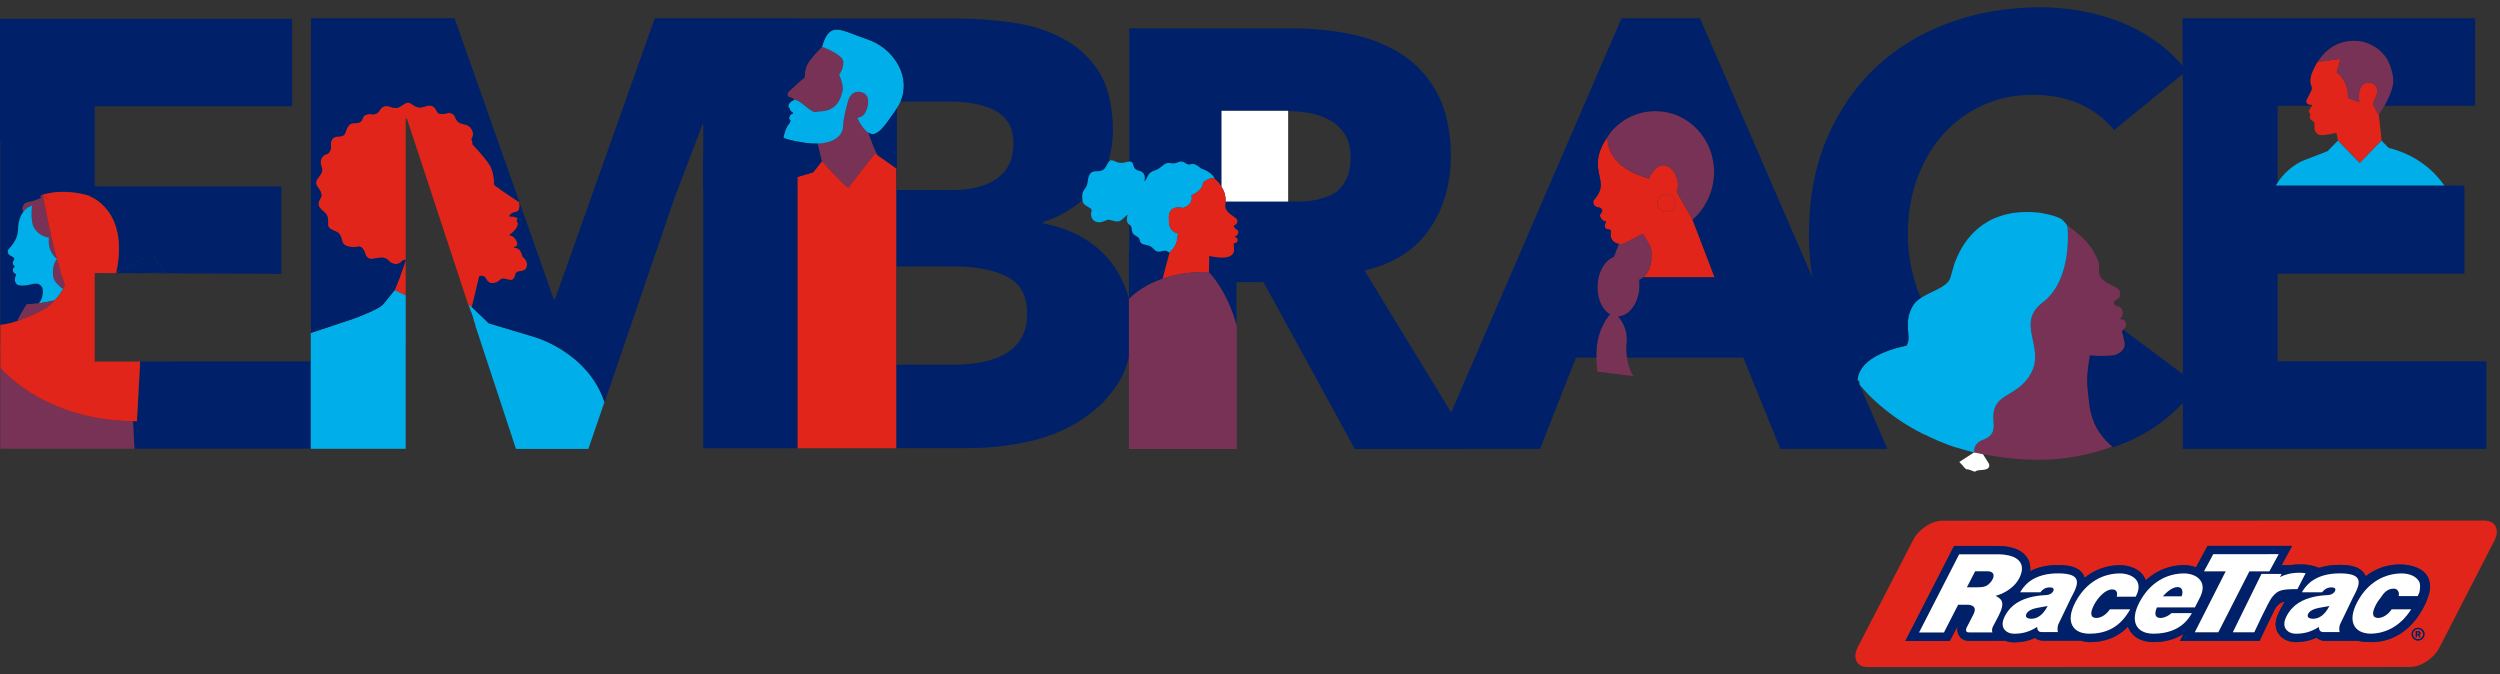 <svg width="241" height="65" viewBox="0 0 241 65" fill="none" xmlns="http://www.w3.org/2000/svg">
<rect x="0" y="0" width="241" height="65" fill="#333333" stroke="none"/>
<g clip-path="url(#clip0_543_2916)">
<path d="M233.101 60.639C232.83 60.639 232.605 60.867 232.605 61.132C232.605 61.407 232.833 61.624 233.105 61.624C233.37 61.624 233.594 61.404 233.59 61.128C233.59 60.86 233.366 60.639 233.101 60.639ZM233.337 61.422H233.215L233.112 61.19H233.002V61.422H232.969H232.881V60.845H233.046C233.134 60.845 233.197 60.852 233.234 60.864C233.267 60.874 233.296 60.897 233.314 60.926C233.333 60.955 233.344 60.988 233.344 61.025C233.344 61.058 233.337 61.088 233.318 61.11C233.3 61.132 233.27 61.15 233.23 61.168L233.34 61.422H233.337Z" fill="#E1251B"/>
<path d="M233.098 60.948H233.002V61.102H233.098C233.135 61.102 233.164 61.091 233.19 61.073C233.204 61.062 233.215 61.044 233.215 61.021C233.215 60.999 233.204 60.981 233.186 60.97C233.168 60.959 233.138 60.948 233.098 60.948Z" fill="#E1251B"/>
<path d="M239.501 50.184L187.233 50.196C186.194 50.196 184.923 51.044 184.412 52.08L179.071 62.421C178.56 63.457 178.994 64.306 180.033 64.306L232.348 64.295C233.388 64.295 234.659 63.446 235.17 62.41L240.485 52.069C240.996 51.033 240.54 50.184 239.497 50.184H239.501ZM233.105 61.749C232.756 61.749 232.477 61.477 232.473 61.135C232.473 60.805 232.749 60.529 233.098 60.526C233.436 60.526 233.719 60.797 233.722 61.128C233.722 61.47 233.443 61.745 233.105 61.749ZM234.049 57.579C233.766 58.428 233.285 59.137 233.285 59.137C232.194 60.893 230.508 61.899 228.656 61.903H228.634C228.616 61.903 228.594 61.903 228.572 61.903C228.197 61.896 227.639 61.885 227.349 61.789H224.175C223.73 61.789 223.532 61.646 223.304 61.481C222.676 61.771 222.037 61.907 221.306 61.907C220.905 61.907 220.553 61.819 220.251 61.646C220.17 61.598 220.093 61.547 220.02 61.495C219.634 61.198 219.41 60.786 219.373 60.309C219.326 59.692 219.627 59.118 219.873 58.656L220.229 58.024C219.627 58.05 219.293 58.736 219.293 58.736V58.725C218.958 59.376 217.816 61.793 217.816 61.793H210.142L210.483 61.121C209.682 61.635 208.716 61.903 207.603 61.903C207.589 61.903 207.574 61.903 207.559 61.903C206.527 61.896 205.722 61.499 205.296 60.779C205.234 60.676 205.179 60.559 205.127 60.426C204.172 61.418 202.953 61.903 201.428 61.907C201.413 61.907 201.399 61.907 201.38 61.907C201.112 61.907 200.844 61.826 200.609 61.775H196.998C196.667 61.775 196.384 61.668 196.156 61.503C195.528 61.793 194.889 61.929 194.158 61.929C193.857 61.929 193.578 61.877 193.332 61.778L189.798 61.785C189.397 61.785 189.056 61.613 188.864 61.308C188.692 61.032 188.618 60.687 188.721 60.338L187.953 61.793H183.67L188.365 52.642H192.56C192.806 52.642 193.049 52.653 193.273 52.675C194.228 52.782 194.918 53.112 195.334 53.66C195.635 54.056 195.76 54.541 195.701 55.07C196.392 54.703 197.299 54.461 198.486 54.479C199.33 54.49 200.359 54.604 200.818 55.39C200.877 55.493 200.921 55.596 200.954 55.702C201.917 54.92 203.088 54.49 204.36 54.49C205.164 54.49 206.2 54.784 206.696 55.618C206.751 55.713 206.806 55.82 206.85 55.941C207.864 55.001 209.139 54.486 210.535 54.483C210.891 54.483 211.299 54.545 211.688 54.696L212.805 52.627H220.953L219.946 54.483H220.777C221.059 54.438 221.324 54.42 221.559 54.416C222.099 54.387 222.76 54.442 223.444 54.71L223.576 54.74C224.145 54.556 224.821 54.446 225.626 54.457C226.471 54.468 227.499 54.582 227.958 55.368C227.995 55.43 228.025 55.489 228.05 55.551C228.987 54.817 230.115 54.42 231.334 54.416C231.342 54.416 231.349 54.416 231.356 54.416C232.767 54.427 233.674 54.967 233.976 55.526V55.537C234.181 55.882 234.424 56.569 234.042 57.583L234.049 57.579Z" fill="#E1251B"/>
<path d="M233.102 60.522C232.753 60.522 232.473 60.797 232.477 61.132C232.477 61.473 232.76 61.749 233.109 61.745C233.447 61.745 233.73 61.47 233.726 61.124C233.726 60.794 233.443 60.518 233.102 60.522ZM233.105 61.624C232.833 61.624 232.606 61.407 232.606 61.132C232.606 60.864 232.83 60.639 233.102 60.639C233.366 60.639 233.59 60.864 233.59 61.128C233.59 61.404 233.37 61.62 233.105 61.624Z" fill="#002169"/>
<path d="M233.34 61.025C233.34 60.988 233.329 60.955 233.311 60.926C233.293 60.897 233.263 60.878 233.23 60.864C233.197 60.852 233.135 60.845 233.043 60.845H232.877V61.422H232.966H232.999V61.19H233.109L233.212 61.422H233.333L233.223 61.168C233.267 61.154 233.296 61.132 233.311 61.11C233.329 61.087 233.337 61.058 233.337 61.025H233.34ZM233.19 61.073C233.164 61.091 233.135 61.102 233.098 61.102H233.002V60.948H233.098C233.138 60.948 233.168 60.955 233.186 60.97C233.204 60.985 233.215 61.003 233.215 61.021C233.215 61.044 233.208 61.062 233.19 61.073Z" fill="#002169"/>
<path d="M222.467 59.269C222.389 59.559 222.716 59.644 222.929 59.651C223.616 59.67 224.149 59.196 224.546 58.439C224.546 58.432 224.553 58.428 224.553 58.421L223.547 58.601C223.183 58.667 222.581 58.858 222.467 59.273V59.269Z" fill="#002169"/>
<path d="M210.344 56.841C210.289 56.665 210.109 56.584 209.877 56.591C209.444 56.606 208.937 56.988 208.489 57.487H210.311C210.436 57.157 210.395 56.969 210.344 56.837V56.841Z" fill="#002169"/>
<path d="M191.572 55.067H190.404L189.606 56.62H190.635C191.087 56.613 191.337 56.569 191.546 56.444C191.671 56.367 191.785 56.261 191.913 56.114C192.126 55.86 192.255 55.522 192.134 55.302C192.057 55.166 191.884 55.07 191.572 55.07V55.067Z" fill="#002169"/>
<path d="M195.308 59.269C195.231 59.559 195.558 59.644 195.771 59.651C196.458 59.67 196.99 59.196 197.387 58.439C197.387 58.432 197.395 58.428 197.395 58.421L196.388 58.601C196.024 58.667 195.422 58.858 195.308 59.273V59.269Z" fill="#002169"/>
<path d="M233.983 55.522C233.678 54.964 232.771 54.424 231.364 54.413C231.357 54.413 231.349 54.413 231.342 54.413C230.119 54.413 228.995 54.813 228.058 55.548C228.032 55.485 228.003 55.423 227.966 55.364C227.507 54.578 226.475 54.464 225.633 54.453C224.829 54.442 224.153 54.549 223.584 54.736L223.451 54.707C222.768 54.435 222.107 54.383 221.567 54.413C221.335 54.413 221.067 54.431 220.784 54.475H219.954L220.961 52.62H212.813L211.696 54.688C211.31 54.541 210.899 54.475 210.542 54.475C209.143 54.475 207.872 54.993 206.858 55.934C206.814 55.812 206.762 55.702 206.704 55.61C206.208 54.776 205.172 54.483 204.367 54.483C203.096 54.483 201.928 54.912 200.962 55.695C200.929 55.588 200.885 55.485 200.826 55.383C200.367 54.596 199.334 54.483 198.493 54.471C197.307 54.453 196.399 54.696 195.709 55.063C195.767 54.534 195.642 54.049 195.341 53.652C194.93 53.105 194.236 52.774 193.28 52.668C193.053 52.642 192.814 52.631 192.568 52.631H188.373L183.678 61.785H187.961L188.729 60.327C188.626 60.676 188.699 61.021 188.872 61.297C189.063 61.602 189.401 61.775 189.805 61.775L193.339 61.767C193.585 61.866 193.864 61.918 194.166 61.918C194.897 61.918 195.536 61.782 196.164 61.492C196.392 61.657 196.675 61.76 197.005 61.76H200.616C200.852 61.815 201.116 61.892 201.388 61.896C201.403 61.896 201.417 61.896 201.436 61.896C202.96 61.896 204.18 61.407 205.135 60.415C205.183 60.547 205.241 60.665 205.304 60.768C205.73 61.484 206.535 61.885 207.567 61.892C207.582 61.892 207.596 61.892 207.611 61.892C208.72 61.892 209.69 61.624 210.491 61.11L210.149 61.782H217.823C217.823 61.782 218.97 59.365 219.304 58.714V58.725C219.304 58.725 219.634 58.038 220.237 58.013L219.881 58.645C219.631 59.108 219.333 59.681 219.381 60.298C219.418 60.775 219.642 61.187 220.028 61.484C220.097 61.539 220.174 61.591 220.259 61.635C220.56 61.804 220.917 61.892 221.313 61.896C222.044 61.896 222.684 61.76 223.312 61.47C223.539 61.635 223.738 61.778 224.182 61.778H227.356C227.646 61.874 228.205 61.885 228.58 61.892C228.602 61.892 228.624 61.892 228.642 61.892H228.664C230.516 61.892 232.202 60.886 233.293 59.126C233.293 59.126 233.774 58.417 234.057 57.568C234.443 56.554 234.2 55.867 233.994 55.522V55.511L233.983 55.522ZM192.638 59.394L192.601 59.46L192.116 60.382C191.936 60.757 192.064 60.959 192.064 60.959H189.794C189.375 60.959 189.548 60.559 189.585 60.485C189.588 60.478 189.592 60.47 189.592 60.47L190.257 59.174C190.588 58.472 190.073 58.321 189.728 58.292H188.755L187.384 60.966H184.989L188.854 53.436H192.557C192.781 53.436 192.99 53.443 193.181 53.465C194.46 53.608 195.025 54.211 194.882 55.059C194.849 55.25 194.783 55.456 194.676 55.673C194.555 55.922 194.393 56.15 194.206 56.352C193.707 56.892 193.023 57.256 192.351 57.436C192.88 57.734 193.361 57.976 192.626 59.394H192.638ZM198.387 60.93H196.822C196.359 60.93 196.41 60.496 196.392 60.441C196.392 60.437 196.392 60.434 196.392 60.434C195.576 60.952 194.878 61.084 194.188 61.088C193.964 61.088 193.732 61.047 193.53 60.933C193.482 60.908 193.438 60.878 193.398 60.845C192.63 60.25 193.35 59.118 193.824 58.619C193.92 58.52 194.022 58.424 194.129 58.336C194.327 58.178 194.544 58.042 194.772 57.928C195.007 57.811 195.257 57.715 195.51 57.638C195.767 57.561 196.028 57.506 196.293 57.462C196.557 57.421 196.822 57.392 197.09 57.377C197.218 57.37 197.347 57.363 197.476 57.333C197.578 57.307 197.681 57.26 197.766 57.19C197.854 57.124 197.927 57.032 197.964 56.929C197.983 56.867 197.99 56.797 197.957 56.742C197.931 56.698 197.887 56.668 197.839 56.654C197.736 56.617 197.615 56.617 197.512 56.624C197.402 56.632 197.288 56.657 197.185 56.698C197.101 56.731 197.016 56.786 196.943 56.845C196.914 56.867 196.884 56.892 196.858 56.914C196.807 56.962 196.73 57.054 196.697 57.094H194.753C194.952 56.742 195.205 56.426 195.521 56.161C195.573 56.117 195.628 56.077 195.683 56.033C195.683 56.033 195.687 56.029 195.69 56.025C196.366 55.537 197.285 55.258 198.489 55.276C200.631 55.302 200.459 56.158 199.727 57.498L198.438 60.176C198.302 60.533 198.368 60.852 198.39 60.93H198.387ZM204.033 57.01C203.963 56.878 203.79 56.819 203.585 56.826C202.957 56.845 202.262 57.594 201.902 58.259C201.443 59.118 201.52 59.57 202.09 59.581C202.597 59.581 203.103 59.192 203.397 58.748H205.355C204.375 60.489 203.023 61.099 201.388 61.088C199.819 61.08 199.066 59.934 200.095 58.024C201.131 56.092 202.769 55.287 204.375 55.283C205.458 55.283 206.744 55.945 205.884 57.532H204.07C204.128 57.326 204.117 57.139 204.04 57.014L204.033 57.01ZM207.559 61.08C205.991 61.073 205.238 59.927 206.266 58.017C207.302 56.084 208.941 55.28 210.546 55.276C211.578 55.276 212.838 55.93 212.129 57.48H212.133L211.586 58.549H207.927C207.64 59.214 207.765 59.559 208.261 59.57C208.294 59.57 208.324 59.57 208.357 59.567C208.831 59.523 209.279 59.177 209.326 59.104H211.292C210.553 60.478 209.194 61.088 207.559 61.077V61.08ZM211.578 60.952L214.558 55.081H212.467L213.36 53.425H219.664H214.58H219.668L218.771 55.081H216.843L213.845 60.952H211.582H211.578ZM219.017 57.576C218.687 57.98 217.309 60.948 217.309 60.948H215.245L218.007 55.324H219.95C219.95 55.324 219.763 55.68 219.792 55.64C220.817 55.07 222.059 55.228 222.257 55.258L221.475 56.786C219.87 56.786 219.576 56.889 219.017 57.576ZM225.545 60.93H223.98C223.517 60.93 223.569 60.496 223.55 60.441C223.55 60.437 223.55 60.434 223.55 60.434C222.735 60.952 222.037 61.084 221.346 61.088C221.122 61.088 220.891 61.047 220.689 60.933C220.641 60.908 220.597 60.878 220.557 60.845C219.789 60.25 220.509 59.118 220.983 58.619C221.078 58.52 221.181 58.424 221.288 58.336C221.486 58.178 221.703 58.042 221.93 57.928C222.166 57.811 222.415 57.715 222.669 57.638C222.926 57.561 223.187 57.506 223.451 57.462C223.716 57.421 223.98 57.392 224.248 57.377C224.377 57.37 224.506 57.363 224.634 57.333C224.737 57.307 224.84 57.26 224.924 57.19C225.013 57.124 225.086 57.032 225.123 56.929C225.141 56.867 225.148 56.797 225.115 56.742C225.09 56.698 225.046 56.668 224.998 56.654C224.895 56.617 224.774 56.617 224.671 56.624C224.561 56.632 224.447 56.657 224.344 56.698C224.259 56.731 224.175 56.786 224.101 56.845C224.072 56.867 224.043 56.892 224.017 56.914C223.966 56.962 223.888 57.054 223.855 57.094H221.912C222.11 56.742 222.364 56.426 222.68 56.161C222.731 56.117 222.786 56.077 222.841 56.033C222.841 56.033 222.845 56.029 222.849 56.025C223.525 55.537 224.443 55.258 225.648 55.276C227.79 55.302 227.617 56.158 226.886 57.498L225.597 60.176C225.461 60.533 225.527 60.852 225.549 60.93H225.545ZM233.23 57.113C233.194 57.227 233.142 57.344 233.076 57.465H232.951H231.239C231.28 57.285 231.265 57.12 231.199 57.006C231.188 56.984 231.169 56.962 231.151 56.944C231.151 56.944 231.151 56.936 231.147 56.936C231.078 56.804 230.909 56.731 230.696 56.749C230.148 56.775 229.795 57.146 229.502 57.616C229.333 57.818 229.182 58.042 229.064 58.255C228.605 59.115 228.682 59.567 229.252 59.578C229.759 59.578 230.266 59.188 230.56 58.744H232.44C231.375 60.43 229.895 61.062 228.583 61.084C228.558 61.084 228.528 61.084 228.502 61.084C228.48 61.084 228.458 61.084 228.436 61.084C226.949 61.021 226.254 59.886 227.257 58.024C228.293 56.092 229.931 55.287 231.537 55.283C232.235 55.283 233.021 55.559 233.256 56.183C233.282 56.279 233.296 56.385 233.3 56.499C233.289 56.51 233.289 56.514 233.3 56.51C233.304 56.69 233.282 56.892 233.23 57.117V57.113Z" fill="#002169"/>
<path d="M222.257 55.258C222.059 55.225 220.817 55.07 219.792 55.64C219.763 55.68 219.95 55.324 219.95 55.324H218.007L215.244 60.952H217.309C217.309 60.952 218.686 57.983 219.017 57.579C219.579 56.892 219.873 56.793 221.474 56.789L222.257 55.261V55.258Z" fill="white"/>
<path d="M233.296 56.496C233.292 56.382 233.278 56.279 233.252 56.18C233.017 55.555 232.234 55.28 231.533 55.28C229.927 55.28 228.289 56.084 227.253 58.02C226.25 59.883 226.941 61.018 228.432 61.08C228.454 61.08 228.476 61.08 228.498 61.08C228.524 61.08 228.554 61.08 228.579 61.08C229.891 61.062 231.371 60.426 232.436 58.74H230.556C230.262 59.188 229.755 59.574 229.248 59.574C228.678 59.563 228.601 59.111 229.06 58.252C229.174 58.038 229.325 57.818 229.498 57.612C229.791 57.142 230.144 56.771 230.692 56.745C230.901 56.731 231.074 56.8 231.143 56.933C231.143 56.933 231.143 56.94 231.147 56.94C231.165 56.959 231.18 56.977 231.195 57.003C231.261 57.113 231.276 57.278 231.235 57.458H232.947H233.072C233.134 57.333 233.186 57.216 233.226 57.105C233.278 56.881 233.3 56.679 233.296 56.499C233.285 56.499 233.285 56.499 233.296 56.488V56.496Z" fill="white"/>
<path d="M192.362 57.44C193.034 57.26 193.717 56.896 194.217 56.356C194.404 56.154 194.562 55.926 194.687 55.676C194.79 55.46 194.86 55.258 194.893 55.063C195.036 54.214 194.47 53.612 193.192 53.469C193.001 53.447 192.792 53.435 192.568 53.435H188.865L185 60.97H187.395L188.765 58.296H189.739C190.081 58.321 190.595 58.472 190.268 59.174L189.603 60.47C189.603 60.47 189.603 60.474 189.596 60.485C189.559 60.562 189.383 60.963 189.805 60.963H192.075C192.075 60.963 191.947 60.757 192.127 60.382L192.612 59.46L192.648 59.394C193.383 57.976 192.898 57.734 192.373 57.436L192.362 57.44ZM191.914 56.11C191.781 56.261 191.671 56.367 191.546 56.441C191.337 56.569 191.087 56.609 190.635 56.617H189.607L190.404 55.067H191.572C191.884 55.067 192.057 55.158 192.134 55.294C192.259 55.515 192.13 55.856 191.914 56.106V56.11Z" fill="white"/>
<path d="M205.877 57.528C206.736 55.941 205.45 55.28 204.367 55.28C202.761 55.28 201.123 56.084 200.087 58.02C199.059 59.93 199.812 61.077 201.38 61.084C203.019 61.095 204.37 60.485 205.348 58.74H203.39C203.096 59.188 202.589 59.574 202.082 59.574C201.512 59.563 201.435 59.111 201.894 58.252C202.255 57.587 202.949 56.837 203.577 56.819C203.786 56.812 203.955 56.874 204.025 57.003C204.102 57.127 204.11 57.319 204.055 57.517H205.869L205.877 57.528Z" fill="white"/>
<path d="M199.72 57.498C200.451 56.154 200.624 55.302 198.482 55.276C197.277 55.261 196.359 55.541 195.683 56.025C195.683 56.025 195.679 56.029 195.675 56.033C195.62 56.073 195.565 56.117 195.514 56.161C195.201 56.426 194.948 56.742 194.746 57.094H196.689C196.722 57.054 196.799 56.962 196.851 56.914C196.877 56.889 196.906 56.867 196.935 56.845C197.009 56.786 197.093 56.731 197.178 56.698C197.281 56.657 197.391 56.632 197.505 56.624C197.611 56.617 197.732 56.617 197.832 56.654C197.879 56.672 197.923 56.701 197.949 56.742C197.982 56.797 197.979 56.87 197.957 56.929C197.923 57.036 197.85 57.124 197.758 57.19C197.674 57.26 197.571 57.311 197.468 57.333C197.343 57.363 197.211 57.37 197.082 57.377C196.814 57.392 196.55 57.421 196.285 57.462C196.021 57.506 195.756 57.561 195.503 57.638C195.249 57.715 194.999 57.807 194.764 57.928C194.536 58.042 194.32 58.178 194.121 58.336C194.015 58.424 193.912 58.52 193.816 58.619C193.346 59.118 192.623 60.25 193.39 60.845C193.431 60.878 193.478 60.908 193.523 60.933C193.721 61.047 193.956 61.088 194.18 61.088C194.871 61.088 195.569 60.955 196.384 60.434C196.384 60.434 196.384 60.434 196.384 60.441C196.403 60.496 196.351 60.933 196.814 60.93H198.379C198.357 60.849 198.287 60.529 198.427 60.173L199.716 57.495L199.72 57.498ZM197.387 58.439C196.99 59.196 196.461 59.673 195.771 59.651C195.558 59.644 195.231 59.559 195.308 59.269C195.418 58.854 196.021 58.663 196.388 58.597L197.394 58.417C197.394 58.417 197.391 58.428 197.387 58.435V58.439Z" fill="white"/>
<path d="M209.326 59.108C209.279 59.181 208.83 59.526 208.357 59.57C208.323 59.57 208.294 59.574 208.261 59.574C207.765 59.563 207.64 59.218 207.927 58.556H211.586L212.133 57.484H212.129C212.838 55.934 211.578 55.28 210.546 55.28C208.941 55.28 207.302 56.084 206.266 58.02C205.238 59.93 205.991 61.077 207.559 61.084C209.194 61.095 210.553 60.485 211.292 59.108H209.334H209.33H209.326ZM209.877 56.595C210.109 56.587 210.289 56.668 210.344 56.845C210.392 56.977 210.436 57.16 210.311 57.487H208.489C208.937 56.992 209.448 56.609 209.877 56.595Z" fill="white"/>
<path d="M214.58 53.421H219.664L219.667 53.417L214.58 53.421Z" fill="white"/>
<path d="M216.839 55.078H218.767L219.664 53.421L213.36 53.425L212.467 55.078H214.557L214.554 55.081H214.557L211.578 60.952L213.845 60.948L216.839 55.078Z" fill="white"/>
<path d="M226.879 57.498C227.61 56.154 227.782 55.302 225.641 55.276C224.436 55.261 223.517 55.541 222.841 56.025C222.841 56.025 222.838 56.029 222.834 56.033C222.779 56.073 222.724 56.117 222.672 56.161C222.36 56.426 222.107 56.742 221.905 57.094H223.848C223.881 57.054 223.958 56.962 224.009 56.914C224.035 56.889 224.065 56.867 224.094 56.845C224.167 56.786 224.252 56.731 224.336 56.698C224.439 56.657 224.55 56.632 224.663 56.624C224.77 56.617 224.891 56.617 224.99 56.654C225.038 56.672 225.082 56.701 225.108 56.742C225.141 56.797 225.137 56.87 225.115 56.929C225.082 57.036 225.009 57.124 224.917 57.19C224.832 57.26 224.729 57.311 224.627 57.333C224.502 57.363 224.369 57.37 224.241 57.377C223.973 57.392 223.708 57.421 223.444 57.462C223.179 57.506 222.915 57.561 222.661 57.638C222.408 57.715 222.158 57.807 221.923 57.928C221.695 58.042 221.478 58.178 221.28 58.336C221.174 58.424 221.071 58.52 220.975 58.619C220.505 59.118 219.781 60.25 220.549 60.845C220.589 60.878 220.637 60.908 220.681 60.933C220.88 61.047 221.115 61.088 221.339 61.088C222.029 61.088 222.727 60.955 223.543 60.434C223.543 60.434 223.543 60.434 223.543 60.441C223.561 60.496 223.51 60.933 223.973 60.93H225.538C225.516 60.849 225.446 60.529 225.585 60.173L226.875 57.495L226.879 57.498ZM224.546 58.439C224.149 59.196 223.62 59.673 222.929 59.651C222.716 59.644 222.389 59.559 222.467 59.269C222.577 58.854 223.179 58.663 223.547 58.597L224.553 58.417C224.553 58.417 224.55 58.428 224.546 58.435V58.439Z" fill="white"/>
<path d="M0.037 33.279V31.313C0.224 31.295 0.419 31.266 0.617 31.229C0.654 31.222 0.691 31.214 0.731 31.207C0.808 31.181 0.889 31.166 0.97 31.152C1.003 31.144 1.04 31.137 1.073 31.126C1.084 31.126 1.091 31.122 1.102 31.119C1.267 31.075 1.433 31.027 1.598 30.972C1.627 30.961 1.657 30.953 1.682 30.942C1.734 30.674 2.568 29.33 2.568 29.33C2.994 29.315 3.391 29.278 3.747 29.234C3.934 29.04 4.129 28.698 4.144 28.103C4.144 28.092 4.144 28.077 4.144 28.066C4.144 27.985 4.136 27.915 4.118 27.849C4.03 27.489 3.729 27.383 3.655 27.361C3.648 27.361 3.644 27.357 3.637 27.357C3.629 27.357 3.626 27.357 3.618 27.357C3.438 27.328 3.269 27.35 3.167 27.372C3.167 27.372 3.159 27.372 3.156 27.372C2.906 27.434 2.696 27.478 2.52 27.5C2.417 27.511 2.322 27.522 2.234 27.526C1.899 27.537 1.738 27.475 1.668 27.43C1.653 27.416 1.631 27.405 1.616 27.39C1.609 27.383 1.602 27.372 1.594 27.361C1.418 27.17 1.389 26.916 1.499 26.67C1.543 26.567 1.558 26.49 1.558 26.424C1.539 26.417 1.521 26.409 1.502 26.402C1.414 26.361 1.326 26.295 1.286 26.2C1.278 26.181 1.271 26.163 1.264 26.141C1.264 26.137 1.264 26.134 1.26 26.13C1.26 26.126 1.26 26.123 1.253 26.115C1.242 26.086 1.238 26.049 1.238 26.016C1.238 25.935 1.278 25.869 1.33 25.818C1.37 25.774 1.411 25.73 1.455 25.689C1.389 25.645 1.322 25.586 1.286 25.517C1.256 25.465 1.238 25.406 1.238 25.344C1.238 25.282 1.26 25.223 1.293 25.171C1.333 25.109 1.37 25.043 1.4 24.973C1.385 24.888 1.304 24.774 1.032 24.657C0.782 24.55 0.716 24.275 0.771 24.143C0.874 23.896 1.727 23.29 1.752 22.078C1.752 22.078 1.73 21.13 2.245 20.44C2.234 20.41 2.23 20.381 2.23 20.348C2.138 20.201 2.167 19.984 2.252 19.815C2.289 19.738 2.336 19.672 2.388 19.628C2.399 19.617 2.41 19.613 2.421 19.602C2.494 19.551 2.575 19.521 2.66 19.499C2.693 19.492 2.722 19.481 2.755 19.474C2.858 19.455 2.965 19.441 3.064 19.419C3.284 19.363 3.494 19.275 3.703 19.187C3.732 19.176 3.762 19.161 3.791 19.15C3.857 19.125 3.923 19.106 3.989 19.091C3.978 19.077 3.967 19.062 3.96 19.047C3.953 19.04 3.949 19.033 3.942 19.025C3.89 18.952 3.92 18.882 3.978 18.838L3.967 18.827C3.967 18.827 4.309 18.684 4.926 18.585C4.956 18.581 4.992 18.577 5.022 18.57C5.069 18.562 5.121 18.555 5.176 18.548C5.235 18.541 5.29 18.533 5.352 18.529C5.411 18.522 5.47 18.518 5.532 18.515C6.333 18.456 7.41 18.507 8.681 18.886H8.57C8.57 18.886 12.523 20.164 11.212 26.288L11.561 26.104L14.705 24.47L15.866 26.288C15.866 26.288 14.231 26.321 12.868 26.332L27.114 26.402V17.971H9.47C9.379 17.956 9.265 17.938 9.132 17.927V10.246H28.158V1.815H0V13.533H0.026V33.341C0.029 33.319 0.033 33.301 0.037 33.279Z" fill="#002169"/>
<path d="M16.612 34.847H13.511C13.511 34.847 13.511 34.847 13.511 34.851C13.511 34.851 13.199 40.486 13.199 40.556L13.254 40.6C13.107 40.6 12.96 40.604 12.817 40.6L12.96 43.252H0.026H29.962V34.84H16.608L16.612 34.847Z" fill="#002169"/>
<path d="M203.724 35.409C203.805 34.869 203.864 34.458 203.893 34.271C203.893 34.271 203.893 34.271 203.889 34.271C203.823 34.649 203.768 35.027 203.728 35.409H203.724Z" fill="black"/>
<path d="M202.372 41.654C202.012 41.118 201.748 40.523 201.59 39.869C201.524 39.594 201.454 39.322 201.424 39.028C201.343 38.198 201.2 37.404 201.211 36.559C201.215 36.174 201.255 35.791 201.299 35.406C201.343 35.024 201.399 34.645 201.461 34.267C201.461 34.267 201.461 34.267 201.465 34.267C202.251 34.326 203.092 34.337 203.823 34.245C203.823 34.245 205.046 33.914 204.804 32.915L204.562 31.92L204.595 31.879L204.683 31.776L204.888 31.538C204.888 31.538 205.193 31.038 204.598 30.788L204.312 30.755C204.312 30.755 204.69 30.538 204.624 30.105C204.558 29.671 204.345 29.59 204.345 29.59C204.345 29.59 203.581 29.473 203.83 29.032L204.301 28.694C204.301 28.694 204.554 28.198 204.202 27.868C203.845 27.537 202.556 27.225 202.376 26.424C202.269 25.954 202.431 25.597 202.302 25.282C202.052 24.675 201.659 23.36 199.264 21.722C199.264 21.722 199.264 21.722 199.261 21.722C199.275 21.759 199.294 21.792 199.297 21.832C199.308 21.839 199.297 21.825 199.305 21.832C199.305 21.832 199.878 26.901 196.91 29.146C194.312 31.111 197.086 33.374 195.848 35.854C195.826 35.902 195.807 35.95 195.782 35.997C195.642 36.243 195.492 36.453 195.337 36.64C195.128 36.897 194.907 37.11 194.68 37.29C193.754 38.029 192.78 38.275 192.365 39.149C192.185 39.524 192.105 40.012 192.182 40.714C192.222 41.103 192.171 41.419 192.071 41.673C192.06 41.691 192.049 41.706 192.042 41.724C191.969 41.86 191.862 41.97 191.748 42.07C191.535 42.257 191.278 42.33 191.024 42.441C190.911 42.492 190.808 42.562 190.712 42.639C190.587 42.738 190.481 42.859 190.415 43.01C190.33 43.205 190.301 43.403 190.293 43.602L191.16 43.774C192.891 44.127 194.698 44.322 196.605 44.322C199.007 44.322 201.355 43.881 203.647 43.047C203.129 42.628 202.717 42.154 202.376 41.644L202.372 41.654Z" fill="#783255"/>
<path d="M190.712 42.65C190.808 42.573 190.911 42.503 191.025 42.452C191.278 42.338 191.535 42.268 191.748 42.081C191.862 41.981 191.969 41.871 192.042 41.735C192.053 41.717 192.064 41.702 192.071 41.684C192.171 41.427 192.226 41.114 192.182 40.725C192.105 40.023 192.185 39.535 192.365 39.16C192.784 38.286 193.758 38.04 194.68 37.301C194.904 37.121 195.128 36.908 195.337 36.651C195.492 36.46 195.646 36.254 195.782 36.008C195.808 35.961 195.822 35.913 195.848 35.865C197.09 33.385 194.312 31.119 196.91 29.157C199.878 26.913 199.305 21.843 199.305 21.843C199.294 21.836 199.305 21.85 199.297 21.843C199.29 21.803 199.272 21.77 199.261 21.733C199.228 21.656 199.187 21.582 199.121 21.531C198.842 21.307 199.037 20.947 196.726 20.52C191.759 19.914 189.573 22.728 188.695 24.719C188.549 25.017 188.409 25.373 188.302 25.774C188.167 26.207 188.086 26.56 188.023 26.762C187.737 27.684 186.201 28.059 185.18 28.716C184.886 28.907 184.625 29.117 184.46 29.378C183.968 30.153 183.832 30.862 183.953 32.089C184.008 32.629 183.99 32.992 183.777 33.323C183.079 33.462 182.403 33.654 181.786 33.9C180.849 34.274 179.817 34.833 179.321 35.751C179.166 36.034 179.104 36.309 179.071 36.581C179.144 36.673 179.21 36.776 179.288 36.864C179.262 36.919 179.24 36.971 179.218 37.019L179.232 37.051C179.644 37.533 180.07 38.003 180.529 38.44C181.995 39.836 183.666 40.986 185.533 41.904L185.613 41.915C185.687 41.952 185.757 41.996 185.83 42.033C185.852 42.044 185.878 42.059 185.9 42.07C185.911 42.077 185.922 42.084 185.937 42.088C185.951 42.095 185.97 42.106 185.984 42.114H185.995C186.594 42.4 187.131 42.628 187.784 42.87C188.361 43.084 188.96 43.26 189.566 43.422C189.691 43.455 189.816 43.488 189.945 43.521C190.058 43.55 190.172 43.583 190.29 43.609C190.297 43.41 190.323 43.212 190.411 43.017C190.477 42.867 190.587 42.745 190.709 42.646L190.712 42.65Z" fill="#00AFE9"/>
<path d="M188.875 44.531L189.191 44.865C189.507 45.2 189.052 44.777 189.386 45.093C189.72 45.409 189.386 45.093 190.051 45.357C190.716 45.622 190.051 45.357 191.05 45.306C192.049 45.255 191.715 44.674 191.715 44.674L191.16 43.789L190.293 43.616L188.875 44.535V44.531Z" fill="white"/>
<path d="M45.648 30.777L45.618 30.77L45.809 31.354C45.809 31.354 45.824 31.335 45.831 31.325C45.765 31.13 45.703 30.95 45.648 30.777Z" fill="#E1251B"/>
<path d="M51.316 32.426L47.102 31.166L45.478 29.605L45.144 29.286C45.144 29.286 45.232 29.55 45.383 29.995C45.456 30.211 45.544 30.472 45.647 30.773C45.706 30.946 45.765 31.126 45.831 31.321C45.824 31.332 45.816 31.339 45.809 31.35L49.74 43.275H56.719L58.266 38.763C56.617 33.812 51.316 32.426 51.316 32.426Z" fill="#00AFE9"/>
<path d="M45.145 29.289L45.479 29.609L46.195 26.626C46.397 26.571 46.687 26.552 46.849 26.887C46.981 27.162 47.231 27.276 47.231 27.276C47.231 27.276 47.775 27.412 48.16 27.012C48.664 26.494 49.439 27.599 49.681 26.446C49.744 26.152 50.063 26.167 50.21 26.141C50.434 26.101 50.666 26.027 50.739 25.814C50.985 25.123 50.365 24.793 50.346 24.705C50.221 24.106 49.95 23.886 49.538 23.886C49.549 23.86 49.56 23.838 49.578 23.816C49.578 23.816 50.17 23.735 49.659 23.018C49.369 22.611 48.928 22.717 49.152 22.607C49.376 22.501 50.262 21.674 49.773 21.303C50.229 20.862 49.123 20.869 49.097 20.858C49.097 20.858 49.097 20.858 49.09 20.858C49.112 20.759 49.215 20.535 49.736 20.429C50.236 20.326 50.041 19.492 50.041 19.492L48.208 18.265C48.017 18.059 47.602 17.938 47.609 17.684C47.632 16.946 47.448 16.219 47.007 15.627C46.518 14.97 45.942 14.342 45.541 13.923C45.56 13.666 45.46 13.478 45.46 13.478C45.449 13.467 45.435 13.467 45.424 13.456C45.471 13.368 45.523 13.276 45.552 13.184C45.718 12.678 45.354 12.134 44.836 12.005C44.818 12.002 44.799 11.998 44.777 11.994C44.23 11.891 44.046 11.755 43.862 11.289C43.679 10.822 43.187 10.892 43.187 10.892C43.187 10.892 42.312 11.204 42.114 10.76C41.915 10.315 41.713 10.257 41.713 10.257C41.713 10.257 41.497 10.066 40.839 10.304C40.185 10.543 39.77 10.058 39.506 9.933C39.241 9.808 38.947 10.029 38.521 10.304C38.095 10.58 37.562 10.238 37.305 10.227C37.048 10.216 36.758 10.315 36.596 10.639C36.519 10.789 36.273 11.035 35.924 11.032C35.924 11.032 35.13 10.841 34.95 11.421C34.756 12.053 34.15 11.803 33.867 11.917C33.459 12.079 33.334 12.692 33.239 12.898C33.139 13.104 32.875 13.159 32.724 13.155C32.574 13.151 32.269 13.148 32.052 13.376C31.835 13.603 31.872 14.073 31.894 14.202C31.92 14.334 31.758 14.808 31.46 14.871C31.163 14.937 31.023 15.198 31.023 15.198C31.023 15.198 30.77 15.546 30.979 16.064C31.189 16.579 30.876 16.843 30.582 17.251C30.289 17.659 30.616 18.034 30.616 18.034C30.616 18.034 31.167 18.691 30.902 19.095C30.634 19.499 30.693 19.705 30.693 19.705C30.693 19.705 30.652 19.991 31.207 20.414C31.762 20.837 31.578 21.446 31.615 21.736C31.651 22.027 31.997 22.155 32.456 22.365C32.919 22.574 32.919 23.21 33.047 23.43C33.176 23.65 33.419 23.761 33.779 23.805C34.194 23.856 34.399 23.797 34.429 23.79C34.473 23.786 34.506 23.79 34.55 23.783C35.028 23.702 35.237 24.58 35.237 24.58C35.237 24.58 35.424 25.039 35.92 24.958C36.416 24.877 37.059 24.686 37.426 25.105C37.794 25.524 38.22 25.454 38.22 25.454C38.22 25.454 38.517 25.447 38.708 25.208C38.8 25.094 38.958 25.054 39.112 25.05C39.065 25.201 39.013 25.351 38.962 25.506L38.955 25.513C38.955 25.513 38.955 25.517 38.955 25.52C38.672 26.372 38.341 27.287 38.022 27.978H38.025L39.09 28.481V32.959V32.97C39.09 32.97 39.102 32.97 39.109 32.974V11.432H39.226L43.859 25.487L45.358 30.035L45.365 30.002C45.214 29.558 45.126 29.293 45.126 29.293L45.145 29.289Z" fill="#E1251B"/>
<path d="M158.631 22.963C158.672 23.03 158.708 23.096 158.753 23.166L158.767 23.188C158.72 23.11 158.679 23.037 158.635 22.963H158.631Z" fill="#CC5027"/>
<path d="M158.752 23.166C158.752 23.166 158.764 23.183 158.77 23.195C158.77 23.192 158.767 23.189 158.764 23.183L158.752 23.166Z" fill="#CC5027"/>
<path d="M155.479 12.498C155.45 12.531 155.421 12.56 155.391 12.593C155.355 12.637 155.307 12.696 155.255 12.762C155.333 12.663 155.413 12.567 155.479 12.498Z" fill="#CC5027"/>
<path d="M156.471 23.5C156.471 23.5 157.386 23.07 158.29 22.589C158.319 22.574 158.352 22.556 158.382 22.541C158.451 22.659 158.54 22.805 158.631 22.963C158.675 23.037 158.72 23.11 158.764 23.188C158.764 23.191 158.767 23.195 158.771 23.202C158.866 23.368 158.966 23.529 159.058 23.687C159.175 23.981 159.23 24.315 159.193 24.664C159.193 24.675 159.186 24.683 159.186 24.69C159.193 24.815 159.204 24.94 159.193 25.072C159.131 25.781 158.826 26.376 158.411 26.729H165.284L163.161 21.178L161.636 18.504C161.655 18.445 161.68 18.397 161.695 18.327C162.018 17.042 160.997 15.723 160.163 15.954C159.326 16.186 158.966 17.211 158.966 17.211C158.966 17.211 158.911 17.196 158.83 17.17C154.609 15.987 154.969 13.214 154.976 13.159C154.59 13.728 154.109 14.588 154.043 15.444C153.929 16.891 154.616 17.552 154.142 18.562C154.036 18.794 153.867 19.04 153.613 19.323C153.613 19.323 153.404 19.962 154.223 20.021C154.223 20.021 154.605 20.179 154.374 20.506C154.139 20.837 154.208 20.748 154.208 20.748C154.208 20.748 154.355 21.377 154.829 21.332C154.829 21.332 154.491 21.968 154.892 22.082C155.241 22.181 155.27 22.163 155.274 22.159L155.259 22.743C155.259 22.743 155.347 23.437 156.056 23.511C156.119 23.518 156.181 23.526 156.255 23.522C156.324 23.518 156.391 23.522 156.471 23.503V23.5ZM159.774 19.474C159.825 18.996 160.251 18.651 160.725 18.702C161.203 18.754 161.548 19.18 161.497 19.654C161.445 20.131 161.019 20.477 160.545 20.425C160.068 20.374 159.722 19.948 159.774 19.474Z" fill="#E1251B"/>
<path d="M160.545 20.425C161.023 20.477 161.449 20.128 161.497 19.654C161.548 19.176 161.199 18.75 160.725 18.702C160.248 18.651 159.821 19 159.774 19.474C159.722 19.951 160.068 20.377 160.545 20.425Z" fill="#E1251B"/>
<path d="M158.83 17.163C158.91 17.189 158.966 17.203 158.966 17.203C158.966 17.203 159.329 16.178 160.163 15.947C161.001 15.716 162.018 17.038 161.695 18.32C161.677 18.39 161.655 18.438 161.636 18.496L163.161 21.171C164.266 20.212 165.034 18.827 165.203 17.225C165.545 13.971 163.286 11.065 160.159 10.738C158.33 10.547 156.659 11.241 155.494 12.476L155.487 12.483C155.487 12.483 155.483 12.486 155.479 12.49C155.41 12.56 155.332 12.655 155.255 12.755C155.211 12.81 155.178 12.857 155.134 12.916C155.097 12.968 155.061 13.019 155.028 13.067C155.013 13.089 154.991 13.118 154.976 13.137V13.14C154.969 13.195 154.612 15.969 158.83 17.152V17.163Z" fill="#783255"/>
<path d="M156.813 32.985C156.93 31.651 156.221 30.762 155.979 30.502C156.35 30.491 156.702 30.34 157.007 30.072C157.547 29.598 157.948 28.79 158.032 27.824C158.058 27.533 158.043 27.25 158.014 26.979C158.157 26.92 158.286 26.832 158.411 26.725C158.826 26.372 159.131 25.777 159.193 25.068C159.204 24.936 159.193 24.815 159.186 24.686C159.186 24.675 159.193 24.668 159.193 24.661C159.23 24.312 159.175 23.977 159.057 23.683C158.962 23.526 158.866 23.364 158.771 23.199C158.763 23.188 158.756 23.177 158.749 23.162C158.708 23.092 158.668 23.026 158.627 22.96C158.536 22.802 158.447 22.655 158.378 22.537C158.348 22.552 158.315 22.57 158.286 22.585C157.382 23.066 156.467 23.496 156.467 23.496C156.387 23.511 156.32 23.511 156.251 23.515C156.177 23.518 156.115 23.511 156.052 23.503L155.722 24.352L155.564 24.756C155.266 24.87 154.991 25.072 154.755 25.355C154.355 25.84 154.072 26.53 154.002 27.324C153.885 28.683 154.421 29.895 155.255 30.336L155.163 30.325C155.145 30.347 155.126 30.373 155.108 30.395C154.241 31.493 153.815 32.978 153.888 34.48C153.888 34.535 153.881 34.59 153.888 34.645L153.977 35.825L157.47 36.262C157.47 36.262 157.007 35.674 156.842 34.484C156.783 34.061 156.761 33.565 156.809 32.992L156.813 32.985Z" fill="#783255"/>
<path d="M45.387 29.998L45.379 30.031L45.622 30.766L45.651 30.773C45.548 30.476 45.46 30.211 45.387 29.995V29.998Z" fill="#002169"/>
<path d="M179.236 37.051L179.222 37.019L178.979 36.46C179.012 36.501 179.042 36.537 179.071 36.578C179.1 36.306 179.166 36.03 179.321 35.747C179.82 34.829 180.849 34.271 181.786 33.896C182.399 33.65 183.079 33.459 183.777 33.319C183.99 32.992 184.005 32.625 183.953 32.085C183.832 30.858 183.971 30.149 184.46 29.374C184.625 29.113 184.882 28.904 185.18 28.713C185.059 28.441 184.938 28.165 184.827 27.879C184.761 27.699 184.71 27.508 184.651 27.324C184.174 25.851 183.92 24.249 183.92 22.512C183.92 20.598 184.221 18.816 184.827 17.174C185.434 15.532 186.275 14.114 187.347 12.924C188.424 11.733 189.695 10.804 191.161 10.139C192.626 9.474 194.221 9.144 195.94 9.144C197.659 9.144 199.176 9.437 200.484 10.021C201.796 10.609 202.898 11.45 203.798 12.542L210.425 7.13V36.063L210.134 35.847L204.683 31.78L204.595 31.883L204.562 31.923L204.804 32.919C205.047 33.914 203.823 34.249 203.823 34.249C203.092 34.34 202.251 34.329 201.465 34.271C201.439 34.458 201.377 34.869 201.296 35.409C201.252 35.791 201.215 36.173 201.208 36.563C201.197 37.408 201.34 38.198 201.421 39.032C201.45 39.329 201.52 39.601 201.586 39.873C201.744 40.527 202.009 41.118 202.369 41.658C202.714 42.169 203.122 42.646 203.64 43.062C203.662 43.08 203.68 43.098 203.702 43.117C204.183 42.948 204.665 42.779 205.142 42.573C207.166 41.695 208.926 40.45 210.421 38.848V43.278H210.594H239.314H239.685V34.833H219.568V26.387H237.572V17.942H237.484V17.876H219.396C219.451 17.776 219.509 17.681 219.568 17.589V10.201H222.856L222.9 10.128C222.9 10.128 222.816 10.139 222.547 10.077C222.43 10.051 222.378 9.977 222.349 9.908C222.309 9.816 222.312 9.724 222.312 9.724L222.849 8.651L222.841 8.376C222.569 7.891 222.808 7.193 222.808 7.193C222.999 6.686 223.22 6.26 223.455 5.896C223.455 5.896 223.455 5.896 223.455 5.892C223.455 5.892 223.458 5.889 223.462 5.885C223.66 5.58 223.877 5.327 224.094 5.106C224.123 5.077 224.149 5.048 224.178 5.018C224.392 4.816 224.612 4.651 224.829 4.515C224.862 4.493 224.895 4.474 224.928 4.456C225.148 4.328 225.372 4.225 225.589 4.151C225.611 4.144 225.63 4.14 225.652 4.133C225.765 4.096 225.876 4.067 225.986 4.041C226.313 3.968 226.618 3.938 226.886 3.938C226.908 3.938 226.926 3.938 226.945 3.938C227.11 3.938 227.261 3.953 227.385 3.968C227.408 3.968 227.422 3.971 227.444 3.975C227.562 3.99 227.661 4.008 227.731 4.026C227.743 4.029 227.754 4.031 227.764 4.034C227.812 4.045 227.856 4.056 227.856 4.056C228.087 4.122 228.297 4.203 228.491 4.294C228.561 4.328 228.623 4.364 228.69 4.397C228.807 4.46 228.925 4.526 229.028 4.596C229.097 4.643 229.167 4.691 229.23 4.743C229.277 4.779 229.329 4.816 229.373 4.857C229.399 4.879 229.421 4.904 229.446 4.93C229.457 4.937 229.465 4.948 229.472 4.956C229.535 5.014 229.597 5.07 229.652 5.128C229.663 5.139 229.674 5.147 229.681 5.158H229.674H229.652C229.722 5.235 229.803 5.312 229.865 5.393C229.891 5.426 229.92 5.459 229.946 5.492C230.082 5.69 230.196 5.896 230.288 6.109C230.313 6.164 230.332 6.219 230.354 6.278C230.42 6.443 230.475 6.612 230.519 6.781C230.534 6.844 230.552 6.903 230.563 6.965C230.611 7.182 230.648 7.399 230.662 7.608C230.728 8.42 230.232 9.47 229.81 10.198H238.605V1.752H210.395V6.315C209.598 5.393 208.724 4.592 207.758 3.923C206.623 3.141 205.443 2.516 204.209 2.046C202.978 1.576 201.726 1.234 200.455 1.021C199.184 0.808 197.96 0.698 196.788 0.698C193.545 0.698 190.551 1.209 187.814 2.223C185.077 3.24 182.711 4.695 180.717 6.59C180.162 7.119 179.648 7.685 179.163 8.277C178.828 8.681 178.516 9.099 178.211 9.529C178.064 9.742 177.925 9.966 177.782 10.187C177.572 10.514 177.37 10.844 177.179 11.186C177.069 11.381 176.959 11.572 176.856 11.774C176.569 12.325 176.294 12.891 176.051 13.482C174.938 16.178 174.38 19.191 174.38 22.515C174.38 23.988 174.497 25.392 174.714 26.744L163.881 1.752H156.317L139.893 39.755L131.535 26.068C134.18 25.487 136.204 24.249 137.615 22.35C138.735 20.84 139.433 19.088 139.713 17.093C139.815 16.432 139.867 15.745 139.867 15.021C139.867 14.044 139.786 13.14 139.632 12.299C139.433 11.109 139.095 10.044 138.618 9.122C137.795 7.538 136.689 6.278 135.297 5.341C133.901 4.405 132.281 3.736 130.429 3.336C128.578 2.935 126.62 2.733 124.559 2.733H108.866V15.576C109.453 15.561 108.98 16.281 109.795 16.465C110.365 16.593 110.387 17.064 110.317 17.42C110.309 17.45 110.306 17.479 110.298 17.505C110.331 17.475 110.361 17.438 110.39 17.402C110.456 17.321 110.519 17.225 110.574 17.097C110.923 16.292 111.312 16.649 112.01 16.02C112.712 15.392 112.833 15.973 113.52 15.66C114.207 15.352 114.295 16.024 114.78 15.833C114.802 15.826 114.824 15.818 114.846 15.815C115.147 15.752 115.511 16.02 115.743 16.23C116.826 16.601 117.054 17.159 117.054 17.159C117.043 17.159 117.028 17.159 117.014 17.159C117.278 17.383 117.543 17.659 117.752 17.993V10.675H117.763H123.648C123.659 10.675 123.67 10.675 123.677 10.675H124.173V10.694C124.739 10.716 125.316 10.756 125.915 10.844C126.701 10.958 127.41 11.179 128.042 11.502C128.674 11.825 129.191 12.284 129.592 12.876C129.992 13.467 130.194 14.239 130.194 15.194C130.194 16.223 129.974 17.064 129.533 17.71C129.342 17.993 129.122 18.239 128.883 18.463C128.622 18.64 128.347 18.794 128.045 18.915C127.329 19.198 126.528 19.367 125.646 19.426H119.71H118.138C118.119 19.694 118.064 19.896 118.152 20.12C118.292 20.48 118.766 20.77 119.119 21.024C119.435 21.252 119.203 21.626 119.075 21.67C118.656 21.806 119.313 22.214 119.313 22.214C119.453 22.332 119.306 22.809 119.001 22.776C119.001 22.776 118.997 22.776 118.994 22.776C118.994 22.787 119.001 22.798 119.016 22.809C119.111 22.883 119.46 23.022 119.21 23.364C119.199 23.379 119.192 23.393 119.177 23.408C119.177 23.408 118.931 23.316 118.924 23.617C118.92 23.919 119.159 24.462 118.435 24.745C118.314 24.793 118.152 24.811 117.969 24.822C117.583 24.841 117.087 24.789 116.565 24.661L116.536 26.244C116.712 26.42 118.292 28.07 119.199 31.35V27.206H121.808L130.598 43.278H130.679V43.285H141.395V43.278H142.042H145.95H148.463V43.271L151.923 34.48H153.9C153.826 32.978 154.249 31.493 155.119 30.395C155.138 30.373 155.156 30.347 155.174 30.325L155.266 30.336C154.432 29.895 153.892 28.683 154.014 27.324C154.083 26.53 154.366 25.836 154.767 25.355C155.002 25.072 155.277 24.874 155.575 24.756L155.733 24.352L156.063 23.503C155.354 23.43 155.266 22.736 155.266 22.736L155.281 22.152C155.281 22.152 155.248 22.174 154.899 22.075C154.499 21.961 154.837 21.325 154.837 21.325C154.363 21.369 154.216 20.741 154.216 20.741C154.216 20.741 154.146 20.829 154.381 20.498C154.616 20.172 154.23 20.014 154.23 20.014C153.411 19.951 153.621 19.316 153.621 19.316C153.874 19.036 154.043 18.787 154.15 18.555C154.623 17.545 153.933 16.884 154.05 15.436C154.12 14.58 154.598 13.721 154.983 13.151V13.148C154.998 13.126 155.02 13.1 155.035 13.078C155.068 13.03 155.105 12.979 155.141 12.927C155.182 12.868 155.219 12.821 155.263 12.766C155.314 12.696 155.362 12.641 155.399 12.597C155.428 12.564 155.457 12.531 155.487 12.501C155.487 12.501 155.49 12.498 155.494 12.494C155.494 12.494 155.501 12.486 155.501 12.483C156.666 11.248 158.337 10.554 160.167 10.745C163.293 11.072 165.552 13.978 165.211 17.233C165.042 18.834 164.278 20.219 163.168 21.178L165.291 26.729H158.418C158.293 26.835 158.161 26.924 158.021 26.982C158.055 27.254 158.066 27.537 158.04 27.827C157.955 28.793 157.555 29.602 157.015 30.076C156.706 30.344 156.357 30.494 155.986 30.505C156.225 30.766 156.934 31.655 156.82 32.989C156.769 33.565 156.795 34.058 156.853 34.48H168.054L171.628 43.271V43.278H181.951L179.244 37.055L179.236 37.051ZM203.724 35.409C203.768 35.027 203.823 34.649 203.886 34.271C203.886 34.271 203.886 34.271 203.889 34.271C203.864 34.458 203.801 34.869 203.72 35.409H203.724ZM217.32 30.553C217.213 30.682 217.111 30.832 217.011 30.994C217.107 30.832 217.21 30.682 217.32 30.553ZM216.945 31.115C216.846 31.295 216.758 31.49 216.684 31.71C216.762 31.49 216.85 31.295 216.945 31.115Z" fill="#002169"/>
<path d="M111.988 24.212C111.14 24.44 111.419 23.775 110.49 23.617C109.77 23.496 109.979 23.246 109.799 22.978C109.748 22.901 109.663 22.824 109.512 22.747C108.95 22.456 109.189 22.063 109.009 21.792C108.98 21.744 108.936 21.7 108.873 21.663C108.866 21.663 108.866 21.656 108.859 21.652V22.163V26.134V24.264C108.859 24.264 108.833 24.256 108.822 24.253V28.849C108.822 28.849 109.836 27.643 112.073 26.865L112.745 24.356C112.55 24.297 112.506 24.069 111.985 24.209L111.988 24.212Z" fill="#002169"/>
<path d="M39.109 32.956V28.477L38.043 27.971H38.04L36.978 29.289C36.702 29.671 35.417 30.23 34.024 30.748C32.632 31.211 30.204 32.019 29.98 32.092C29.969 32.092 29.961 32.1 29.961 32.1V43.264H39.109V32.959V32.956Z" fill="#00AFE9"/>
<path d="M228.77 10.102C228.811 9.831 228.892 9.636 229.024 9.36C229.252 8.886 229.303 8.005 228.363 7.975C227.426 7.95 227.29 9.066 227.444 9.849L226.346 9.448C226.383 7.74 225.332 7.028 225.251 6.984L225.63 5.676L223.458 5.955C223.458 5.929 223.469 5.911 223.473 5.885C223.238 6.249 223.018 6.675 222.827 7.182C222.827 7.182 222.588 7.884 222.86 8.365L222.867 8.64L222.331 9.713C222.331 9.713 222.327 9.805 222.367 9.897C222.397 9.966 222.452 10.04 222.566 10.066C222.83 10.128 222.918 10.117 222.918 10.117L222.874 10.191L222.562 10.697L222.72 11.05C222.72 11.05 222.573 11.403 222.771 11.531C222.97 11.66 223.117 11.851 223.117 11.851V12.446C223.117 12.446 223.22 12.92 223.605 13.008C223.991 13.096 225.078 12.835 225.078 12.835C225.078 12.835 225.141 12.825 225.229 12.806L225.383 13.541L227.411 15.631L227.374 15.675C227.444 15.675 227.51 15.668 227.576 15.66L227.551 15.631L229.579 13.541C229.579 13.541 229.582 13.548 229.593 13.556L229.424 12.027L229.318 11.065C229.347 11.002 229.373 10.955 229.402 10.899C229.332 11.002 229.288 11.065 229.288 11.065L228.778 10.095L228.77 10.102Z" fill="#E1251B"/>
<path d="M230.592 6.965C230.578 6.903 230.563 6.844 230.548 6.781C230.504 6.612 230.449 6.444 230.383 6.278C230.361 6.223 230.342 6.168 230.317 6.109C230.221 5.896 230.111 5.69 229.975 5.492C229.949 5.459 229.92 5.426 229.894 5.393C229.832 5.308 229.751 5.235 229.681 5.158H229.703H229.711C229.7 5.147 229.689 5.139 229.681 5.128C229.626 5.07 229.564 5.011 229.501 4.956C229.49 4.948 229.483 4.937 229.475 4.93C229.45 4.908 229.428 4.882 229.402 4.857C229.358 4.816 229.307 4.779 229.259 4.743C229.193 4.691 229.127 4.643 229.057 4.596C228.95 4.526 228.836 4.46 228.719 4.397C228.653 4.364 228.59 4.328 228.52 4.294C228.322 4.203 228.116 4.122 227.885 4.056C227.885 4.056 227.841 4.045 227.793 4.034C227.793 4.034 227.782 4.031 227.76 4.026C227.69 4.012 227.591 3.993 227.473 3.975C227.455 3.975 227.437 3.971 227.415 3.968C227.286 3.953 227.139 3.942 226.974 3.938C226.955 3.938 226.933 3.938 226.915 3.938C226.647 3.938 226.342 3.964 226.015 4.041C225.905 4.067 225.795 4.096 225.681 4.133C225.659 4.14 225.64 4.144 225.618 4.151C225.402 4.225 225.181 4.328 224.957 4.456C224.924 4.474 224.891 4.493 224.858 4.515C224.637 4.651 224.421 4.816 224.208 5.018C224.178 5.044 224.153 5.077 224.123 5.106C223.903 5.327 223.69 5.577 223.491 5.885C223.491 5.885 223.488 5.889 223.484 5.892C223.484 5.892 223.484 5.892 223.484 5.896C223.48 5.918 223.473 5.94 223.469 5.966L225.64 5.687L225.262 6.995C225.343 7.039 226.393 7.755 226.357 9.459L227.455 9.86C227.301 9.077 227.437 7.961 228.373 7.986C229.31 8.012 229.262 8.897 229.035 9.371C228.902 9.643 228.822 9.842 228.781 10.113L229.292 11.083C229.292 11.083 229.336 11.021 229.406 10.918C229.509 10.767 229.674 10.514 229.854 10.205C230.276 9.474 230.772 8.427 230.706 7.615C230.688 7.406 230.651 7.189 230.607 6.972L230.592 6.965Z" fill="#783255"/>
<path d="M227.543 15.642L227.569 15.671C227.503 15.679 227.433 15.686 227.367 15.686L227.404 15.642L225.376 13.552C225.376 13.552 224.74 14.202 224.377 14.573L222.007 15.492C222.007 15.492 220.564 16.053 219.575 17.589C219.517 17.681 219.458 17.776 219.403 17.876H235.633C234.714 16.568 233.072 14.963 230.266 14.257C229.972 13.956 229.659 13.636 229.59 13.566C229.582 13.559 229.575 13.552 229.575 13.552L227.547 15.642H227.543Z" fill="#00AFE9"/>
<path d="M80.205 16.605C80.793 17.236 81.476 17.934 81.722 18.067C81.755 18.067 81.788 18.067 81.825 18.07C81.983 17.791 84.367 14.797 84.367 14.797L84.609 14.97C84.484 14.771 84.349 14.485 84.213 14.158C84.04 13.739 83.867 13.258 83.713 12.799C83.713 12.799 83.713 12.799 83.713 12.795C83.342 12.553 83.022 12.06 82.886 11.829C82.802 11.686 82.718 11.528 82.648 11.351C82.931 11.318 83.254 11.186 83.441 10.797C83.831 9.992 83.834 9.048 82.989 8.868C82.299 8.721 81.968 9.195 81.817 9.548C81.645 10.095 81.307 11.282 81.27 12.2C81.23 13.184 80.212 13.787 78.798 13.838L79.209 15.55L79.224 15.532C79.224 15.532 79.676 16.039 80.201 16.605H80.205Z" fill="#783255"/>
<path d="M86.409 43.017V16.241L86.137 16.05L84.609 14.97L84.367 14.797C84.367 14.797 81.979 17.791 81.825 18.07C81.791 18.07 81.758 18.07 81.722 18.067C81.476 17.934 80.796 17.236 80.204 16.605C79.679 16.043 79.227 15.532 79.227 15.532L79.213 15.55L78.379 16.608L76.946 17.034L76.858 17.06V17.28V17.339V17.427V17.435V43.164L76.862 43.205V43.212H86.409V43.014V43.017Z" fill="#E1251B"/>
<path d="M76.843 9.676C76.876 9.691 76.909 9.706 76.946 9.724C77.137 9.823 77.347 9.985 77.556 10.154C77.978 10.492 78.401 10.855 78.651 10.782C79.11 10.646 80.862 11.032 81.259 8.556C81.215 7.806 80.891 7.178 80.891 7.178C80.891 7.178 81.296 6.748 81.303 5.984C81.31 5.239 79.323 4.533 79.235 4.5C78.97 4.772 78.438 5.327 78.008 5.907C77.692 6.33 77.563 6.851 77.578 7.38C77.585 7.56 77.288 7.648 77.152 7.795L77.089 7.85L76.95 7.979L76.847 8.071L75.976 8.875C75.976 8.875 75.749 9.302 76.109 9.371C76.458 9.441 76.52 9.57 76.527 9.639C76.619 9.61 76.729 9.628 76.847 9.68L76.843 9.676Z" fill="#783255"/>
<path d="M81.27 12.204C81.307 11.285 81.645 10.099 81.817 9.551C81.964 9.199 82.299 8.725 82.989 8.872C83.834 9.052 83.83 9.996 83.441 10.8C83.254 11.19 82.93 11.322 82.647 11.355C82.721 11.531 82.802 11.689 82.886 11.833C83.022 12.064 83.342 12.556 83.713 12.799C83.889 12.916 84.08 12.975 84.271 12.92C84.793 12.769 85.252 12.182 85.858 11.315C85.979 11.142 86.104 10.962 86.237 10.771C86.248 10.756 86.255 10.745 86.262 10.73C86.317 10.657 86.362 10.58 86.409 10.503C86.42 10.484 86.435 10.462 86.446 10.444C86.585 10.231 86.707 10.014 86.802 9.797C86.813 9.768 86.828 9.742 86.839 9.713C86.872 9.636 86.898 9.555 86.927 9.478C87.331 8.258 87.078 7.006 86.409 5.966C85.777 4.978 84.771 4.181 83.592 3.788C81.042 2.939 79.984 1.936 79.242 4.471C79.242 4.482 79.235 4.493 79.231 4.508C79.323 4.541 81.31 5.246 81.299 5.992C81.292 6.756 80.888 7.186 80.888 7.186C80.888 7.186 81.211 7.814 81.255 8.563C80.859 11.039 79.106 10.653 78.647 10.789C78.397 10.863 77.975 10.499 77.552 10.161C77.343 9.992 77.133 9.834 76.942 9.731C76.909 9.713 76.873 9.698 76.84 9.684C76.718 9.632 76.608 9.614 76.52 9.643C75.987 9.827 75.885 10.341 76.079 10.433C76.09 10.437 76.101 10.444 76.112 10.448C76.094 10.639 76.318 10.815 76.443 10.885L76.421 10.951C76.329 10.973 76.193 11.021 76.109 11.193C75.984 11.454 76.131 11.572 76.197 11.608L76.101 11.884C75.712 12.215 75.502 13.265 75.502 13.265C75.502 13.265 75.528 13.287 75.609 13.328C75.653 13.35 75.719 13.376 75.811 13.405C76.006 13.467 76.325 13.552 76.84 13.647C76.843 13.647 76.847 13.647 76.854 13.647C76.884 13.651 76.913 13.658 76.942 13.662C77.148 13.699 77.376 13.739 77.648 13.78C78.052 13.838 78.438 13.86 78.798 13.849C80.212 13.794 81.23 13.195 81.27 12.211V12.204Z" fill="#00AFE9"/>
<path d="M12.817 40.604C9.467 40.567 6.8 39.788 4.787 38.852C1.587 37.356 0.037 35.457 0.037 35.457V33.98C0.037 33.98 0.03 33.969 0.026 33.966V38.168V43.256H12.96L12.817 40.604Z" fill="#783255"/>
<path d="M5.114 26.2C5.106 26.516 5.136 26.839 5.319 27.107C5.485 27.346 5.701 27.515 5.9 27.721C5.962 27.783 6.036 27.809 6.113 27.809C6.172 27.695 6.216 27.577 6.267 27.46C5.995 26.714 5.738 25.862 5.499 24.988C5.433 25.057 5.371 25.134 5.319 25.23C5.165 25.524 5.121 25.869 5.11 26.196L5.114 26.2Z" fill="#783255"/>
<path d="M3.938 19.022C3.938 19.022 3.949 19.036 3.957 19.044C3.968 19.058 3.979 19.073 3.986 19.088C3.92 19.106 3.854 19.121 3.788 19.147C3.758 19.158 3.729 19.172 3.699 19.183C3.49 19.271 3.281 19.36 3.06 19.415C2.961 19.441 2.855 19.451 2.752 19.47C2.719 19.477 2.689 19.485 2.656 19.496C2.572 19.518 2.491 19.547 2.417 19.599C2.406 19.606 2.395 19.613 2.384 19.624C2.333 19.672 2.285 19.738 2.248 19.812C2.164 19.98 2.138 20.197 2.226 20.344C2.226 20.377 2.226 20.407 2.241 20.436C2.381 20.245 2.561 20.072 2.796 19.948L3.093 19.804C3.093 19.804 3.06 20.08 3.049 20.443C3.049 20.488 3.049 20.535 3.049 20.583C3.049 21.053 3.09 21.623 3.292 21.946H3.284C3.339 22.034 3.398 22.122 3.461 22.203C3.788 22.607 4.247 22.846 4.732 22.916C4.68 23.188 4.699 23.481 4.75 23.746C4.816 24.099 4.985 24.418 5.217 24.694C5.297 24.793 5.393 24.874 5.492 24.954C4.695 21.99 4.148 18.816 4.148 18.816C4.089 18.787 4.023 18.801 3.975 18.838C3.916 18.878 3.887 18.952 3.938 19.025V19.022Z" fill="#783255"/>
<path d="M4.302 18.904C4.302 18.904 4.28 18.89 4.269 18.886C4.228 18.86 4.192 18.834 4.147 18.812L4.805 19.36C4.658 19.183 4.493 19.025 4.302 18.908V18.904Z" fill="#783255"/>
<path d="M5.213 24.69C4.985 24.415 4.816 24.095 4.746 23.742C4.695 23.478 4.676 23.184 4.728 22.912C4.243 22.839 3.784 22.6 3.457 22.199C3.391 22.119 3.332 22.034 3.281 21.946H3.288C3.086 21.623 3.042 21.053 3.045 20.583C3.045 20.535 3.045 20.488 3.045 20.443C3.056 20.08 3.089 19.804 3.089 19.804L2.792 19.948C2.557 20.072 2.377 20.245 2.237 20.436C1.723 21.127 1.745 22.075 1.745 22.075C1.719 23.283 0.867 23.893 0.764 24.139C0.709 24.271 0.771 24.547 1.025 24.653C1.297 24.771 1.378 24.885 1.392 24.969C1.359 25.039 1.323 25.102 1.286 25.168C1.253 25.219 1.231 25.278 1.231 25.34C1.231 25.403 1.249 25.462 1.278 25.513C1.315 25.583 1.381 25.642 1.447 25.686C1.403 25.726 1.367 25.77 1.323 25.814C1.271 25.869 1.231 25.932 1.231 26.012C1.231 26.046 1.234 26.079 1.245 26.112C1.245 26.119 1.249 26.123 1.253 26.126C1.253 26.13 1.253 26.134 1.256 26.137C1.264 26.156 1.271 26.178 1.278 26.196C1.323 26.292 1.407 26.358 1.495 26.398C1.514 26.406 1.532 26.413 1.55 26.42C1.55 26.483 1.539 26.56 1.491 26.666C1.385 26.913 1.414 27.166 1.587 27.357C1.594 27.368 1.598 27.375 1.609 27.386C1.624 27.401 1.642 27.412 1.66 27.427C1.73 27.471 1.892 27.533 2.226 27.522C2.314 27.519 2.41 27.508 2.513 27.497C2.689 27.475 2.902 27.43 3.148 27.368C3.148 27.368 3.156 27.368 3.159 27.368C3.266 27.346 3.431 27.324 3.611 27.353C3.618 27.353 3.622 27.353 3.629 27.353C3.637 27.353 3.641 27.353 3.648 27.357C3.725 27.379 4.023 27.486 4.111 27.846C4.125 27.908 4.133 27.982 4.136 28.062C4.136 28.073 4.136 28.088 4.136 28.099C4.122 28.694 3.927 29.036 3.74 29.23C4.614 29.12 5.213 28.962 5.213 28.962C5.202 28.992 5.18 29.021 5.165 29.054C5.448 28.768 5.705 28.463 5.922 28.125C5.988 28.022 6.043 27.915 6.102 27.812C6.025 27.812 5.947 27.787 5.889 27.724C5.69 27.519 5.474 27.35 5.308 27.111C5.125 26.843 5.095 26.52 5.103 26.203C5.114 25.877 5.158 25.531 5.312 25.237C5.363 25.142 5.422 25.065 5.492 24.995C5.488 24.98 5.485 24.965 5.481 24.954C5.382 24.874 5.286 24.793 5.205 24.694L5.213 24.69Z" fill="#00AFE9"/>
<path d="M108.513 27.82C108.407 27.533 108.293 27.258 108.164 26.99C107.775 26.163 107.279 25.421 106.676 24.76C105.879 23.886 104.928 23.169 103.822 22.604C103.796 22.592 103.774 22.581 103.749 22.57C103.036 22.214 102.272 21.935 101.456 21.733C101.409 21.722 101.361 21.711 101.313 21.7C101.056 21.637 100.799 21.582 100.538 21.538C100.538 21.538 100.538 21.538 100.534 21.538V21.421C102.018 20.932 103.289 20.219 104.355 19.279C104.215 18.155 104.755 18.405 104.858 17.534C105.001 16.3 105.53 16.579 106.034 16.494C106.261 16.458 106.482 16.344 106.658 15.98C106.698 15.899 106.731 15.833 106.768 15.774C107.11 14.786 107.286 13.691 107.286 12.483C107.286 11.631 107.213 10.841 107.073 10.11C106.871 8.831 106.482 7.744 105.898 6.851C105.005 5.492 103.84 4.434 102.404 3.677C100.968 2.921 99.348 2.417 97.54 2.164C95.737 1.91 93.94 1.785 92.151 1.785H76.902V1.756H63.119L53.502 28.849H53.384L43.818 1.752H29.98V32.089C30.2 32.015 32.632 31.203 34.025 30.744C35.42 30.226 36.703 29.671 36.978 29.286L38.04 27.971C38.359 27.28 38.69 26.365 38.973 25.513C38.973 25.513 38.973 25.509 38.973 25.506L38.98 25.498C39.032 25.344 39.083 25.19 39.131 25.043C38.977 25.05 38.819 25.09 38.727 25.201C38.536 25.436 38.238 25.447 38.238 25.447C38.238 25.447 37.812 25.517 37.445 25.098C37.077 24.679 36.434 24.87 35.938 24.951C35.443 25.032 35.255 24.573 35.255 24.573C35.255 24.573 35.046 23.695 34.568 23.775C34.524 23.783 34.491 23.775 34.447 23.783C34.418 23.794 34.208 23.849 33.797 23.797C33.441 23.753 33.198 23.643 33.066 23.423C32.937 23.202 32.934 22.567 32.474 22.357C32.015 22.148 31.67 22.019 31.633 21.729C31.596 21.439 31.78 20.829 31.225 20.407C30.671 19.984 30.711 19.698 30.711 19.698C30.711 19.698 30.652 19.492 30.92 19.088C31.189 18.684 30.634 18.026 30.634 18.026C30.634 18.026 30.307 17.651 30.601 17.244C30.895 16.836 31.207 16.572 30.998 16.057C30.788 15.543 31.042 15.19 31.042 15.19C31.042 15.19 31.181 14.929 31.479 14.863C31.776 14.797 31.938 14.323 31.912 14.195C31.887 14.062 31.85 13.592 32.07 13.368C32.287 13.14 32.592 13.144 32.742 13.148C32.893 13.151 33.158 13.096 33.257 12.891C33.356 12.685 33.481 12.075 33.885 11.91C34.164 11.796 34.774 12.046 34.969 11.414C35.149 10.833 35.942 11.024 35.942 11.024C36.291 11.024 36.541 10.782 36.614 10.631C36.776 10.308 37.066 10.209 37.323 10.22C37.581 10.231 38.117 10.573 38.539 10.297C38.962 10.021 39.259 9.801 39.524 9.926C39.788 10.051 40.203 10.536 40.857 10.297C41.511 10.058 41.732 10.249 41.732 10.249C41.732 10.249 41.937 10.312 42.132 10.753C42.331 11.197 43.205 10.885 43.205 10.885C43.205 10.885 43.697 10.811 43.881 11.282C44.064 11.748 44.248 11.888 44.795 11.987C44.814 11.987 44.836 11.994 44.854 11.998C45.372 12.127 45.736 12.67 45.571 13.177C45.541 13.269 45.49 13.361 45.442 13.449C45.453 13.46 45.468 13.46 45.479 13.471C45.479 13.471 45.578 13.658 45.559 13.915C45.96 14.334 46.533 14.963 47.025 15.62C47.466 16.212 47.65 16.942 47.628 17.677C47.62 17.931 48.035 18.048 48.227 18.258L50.06 19.485C50.06 19.485 50.254 20.322 49.755 20.421C49.233 20.528 49.127 20.752 49.108 20.851C49.108 20.851 49.108 20.851 49.115 20.851C49.141 20.862 50.247 20.855 49.791 21.296C50.276 21.667 49.391 22.493 49.171 22.6C48.947 22.71 49.387 22.6 49.678 23.011C50.188 23.728 49.597 23.808 49.597 23.808C49.578 23.83 49.567 23.856 49.556 23.878C49.968 23.878 50.24 24.099 50.364 24.697C50.383 24.785 51.004 25.116 50.758 25.807C50.684 26.016 50.453 26.093 50.229 26.134C50.082 26.16 49.758 26.148 49.7 26.439C49.457 27.592 48.682 26.49 48.179 27.004C47.789 27.401 47.249 27.269 47.249 27.269C47.249 27.269 46.999 27.155 46.867 26.88C46.706 26.545 46.415 26.564 46.213 26.619L45.497 29.602L47.121 31.163L51.334 32.423C51.334 32.423 56.635 33.808 58.285 38.76L59.075 36.453L65.022 19.084L67.674 12.137L67.784 11.899V14.882C67.784 14.882 67.77 14.882 67.763 14.878V18.155L67.784 18.147V43.212H74.437H76.858V43.205H76.876V17.442L76.873 17.435V17.347V17.288V17.067L76.961 17.042L78.394 16.616L79.228 15.558L78.816 13.846C78.456 13.86 78.07 13.838 77.666 13.776C77.394 13.736 77.167 13.695 76.961 13.658C76.932 13.655 76.902 13.647 76.873 13.644C76.869 13.644 76.865 13.644 76.858 13.644C76.34 13.548 76.024 13.464 75.83 13.401C75.738 13.372 75.672 13.346 75.627 13.324C75.547 13.287 75.521 13.262 75.521 13.262C75.521 13.262 75.73 12.211 76.12 11.88L76.215 11.605C76.149 11.568 76.002 11.451 76.127 11.19C76.212 11.017 76.347 10.969 76.439 10.947L76.461 10.881C76.337 10.811 76.116 10.635 76.131 10.444C76.12 10.44 76.109 10.433 76.098 10.429C75.899 10.338 76.006 9.823 76.539 9.639C76.531 9.57 76.469 9.445 76.12 9.371C75.763 9.298 75.987 8.875 75.987 8.875L76.858 8.071L76.961 7.979L77.101 7.85L77.163 7.795C77.299 7.648 77.597 7.56 77.589 7.38C77.575 6.855 77.703 6.33 78.019 5.907C78.449 5.33 78.981 4.772 79.246 4.5C79.246 4.489 79.253 4.478 79.257 4.463C79.999 1.929 81.057 2.928 83.606 3.78C84.786 4.173 85.792 4.97 86.424 5.959C87.093 6.998 87.346 8.251 86.942 9.471C86.916 9.548 86.887 9.628 86.854 9.706C86.843 9.735 86.828 9.761 86.817 9.79H91.35C93.444 9.79 95.028 10.11 96.093 10.753C97.158 11.396 97.695 12.417 97.695 13.82C97.695 15.3 97.18 16.421 96.152 17.178C96.034 17.266 95.909 17.347 95.777 17.424C94.781 18.019 93.463 18.316 91.813 18.316H88.654C88.68 18.298 88.709 18.28 88.735 18.261H88.614C88.606 18.28 88.595 18.298 88.588 18.316H86.457V10.433C86.446 10.451 86.431 10.473 86.42 10.492C86.369 10.569 86.329 10.646 86.273 10.72C86.266 10.734 86.259 10.745 86.248 10.76C86.112 10.955 85.987 11.131 85.869 11.304C85.263 12.167 84.804 12.758 84.282 12.909C84.095 12.964 83.904 12.905 83.724 12.788C83.724 12.788 83.724 12.788 83.724 12.791C83.878 13.251 84.051 13.736 84.224 14.151C84.36 14.478 84.496 14.764 84.62 14.963L86.149 16.043L86.42 16.233V43.01V43.201H93.268C95.248 43.201 97.177 42.995 99.057 42.588C100.799 42.209 102.367 41.603 103.76 40.773C103.87 40.707 103.984 40.641 104.09 40.575C104.311 40.435 104.524 40.284 104.729 40.134C105.549 39.568 106.276 38.903 106.911 38.143C107.216 37.779 107.499 37.393 107.764 36.985C108.252 36.221 108.605 35.354 108.836 34.392V28.885C108.748 28.521 108.649 28.162 108.521 27.812L108.513 27.82ZM98.639 32.243C98.561 32.412 98.477 32.574 98.378 32.724C97.952 33.367 97.397 33.863 96.717 34.215C96.115 34.524 95.45 34.748 94.726 34.892C94.635 34.91 94.543 34.932 94.447 34.947C93.613 35.083 92.809 35.152 92.034 35.152H86.446V25.689H91.975C94.109 25.689 95.817 26.02 97.096 26.681C98.378 27.342 99.017 28.533 99.017 30.244C99.017 31.023 98.888 31.688 98.639 32.246V32.243Z" fill="#002169"/>
<path d="M15.855 26.288L14.694 24.47L11.55 26.104C11.44 26.207 11.322 26.273 11.201 26.288C11.013 26.306 11.024 26.321 11.168 26.328C11.403 26.343 11.994 26.343 12.688 26.336C12.744 26.336 12.802 26.336 12.861 26.336C14.224 26.321 15.859 26.292 15.859 26.292L15.855 26.288Z" fill="#002169"/>
<path d="M3.747 29.234C3.391 29.278 2.994 29.315 2.568 29.33C2.568 29.33 1.734 30.678 1.683 30.942C1.694 30.939 1.705 30.935 1.716 30.931C2.182 30.773 2.652 30.582 3.112 30.377C3.578 30.164 4.03 29.936 4.449 29.712C4.555 29.627 4.658 29.543 4.757 29.455C4.901 29.33 5.04 29.194 5.176 29.058C5.191 29.029 5.209 28.999 5.224 28.966C5.224 28.966 4.625 29.124 3.751 29.234H3.747Z" fill="#783255"/>
<path d="M0.037 35.457C0.037 35.457 1.587 37.36 4.787 38.852C6.8 39.792 9.467 40.567 12.817 40.604C12.96 40.604 13.107 40.604 13.254 40.604L13.199 40.56C13.199 40.49 13.511 34.855 13.511 34.855C13.511 34.855 13.511 34.855 13.511 34.851H9.257C9.176 34.851 9.132 34.851 9.132 34.851V32.276V26.321L11.101 26.332H11.168C11.024 26.325 11.013 26.314 11.201 26.292C12.516 20.168 8.559 18.89 8.559 18.89H8.67C7.398 18.511 6.326 18.46 5.521 18.518C5.459 18.522 5.4 18.526 5.341 18.533C5.279 18.541 5.224 18.544 5.165 18.552C5.114 18.559 5.062 18.566 5.011 18.574C4.978 18.577 4.945 18.581 4.915 18.588C4.302 18.688 3.956 18.831 3.956 18.831L3.967 18.842C4.015 18.805 4.085 18.79 4.14 18.82C4.184 18.842 4.221 18.871 4.261 18.893C4.272 18.901 4.283 18.908 4.294 18.912C4.485 19.029 4.647 19.187 4.798 19.363L4.14 18.816C4.14 18.816 4.687 21.99 5.485 24.954C5.488 24.969 5.492 24.984 5.496 24.995C5.731 25.869 5.988 26.721 6.263 27.467C6.212 27.585 6.168 27.702 6.109 27.816C6.05 27.923 5.995 28.029 5.929 28.128C5.712 28.466 5.451 28.775 5.172 29.058C5.036 29.194 4.9 29.326 4.754 29.455C4.654 29.543 4.548 29.627 4.445 29.712C4.03 29.936 3.578 30.164 3.108 30.377C2.649 30.582 2.178 30.773 1.712 30.931C1.701 30.935 1.69 30.939 1.679 30.942C1.649 30.953 1.62 30.961 1.594 30.972C1.429 31.027 1.264 31.075 1.098 31.119C1.087 31.119 1.08 31.122 1.069 31.126C1.036 31.133 0.999 31.145 0.966 31.152C0.885 31.17 0.804 31.181 0.727 31.207C0.691 31.214 0.65 31.222 0.613 31.229C0.415 31.269 0.22 31.299 0.033 31.313V33.279C0.029 33.301 0.026 33.319 0.022 33.341C0.022 33.341 0.022 33.341 0.022 33.345V33.966C0.026 33.969 0.029 33.977 0.033 33.98V35.457H0.037Z" fill="#E1251B"/>
<path d="M11.201 26.288C11.322 26.277 11.44 26.207 11.55 26.104L11.201 26.288Z" fill="#E1251B"/>
<path d="M118.142 19.426H124.177V10.679H117.756V17.997C117.951 18.309 118.098 18.665 118.138 19.073C118.153 19.205 118.149 19.319 118.138 19.426H118.142Z" fill="white"/>
<path d="M106.03 16.491C105.53 16.575 104.998 16.296 104.854 17.53C104.751 18.401 104.211 18.151 104.351 19.275C104.358 19.33 104.366 19.385 104.377 19.448C104.447 19.878 105.328 20.006 105.229 20.315C105.027 20.95 105.402 21.479 106.03 21.428C106.107 21.421 106.177 21.402 106.247 21.384C106.533 21.303 106.761 21.152 106.911 21.186C107.411 21.296 107.657 21.421 107.94 21.303C108.054 21.255 108.175 21.171 108.322 21.02C108.48 20.858 108.609 20.759 108.712 20.697C108.634 20.939 108.524 21.45 108.866 21.648C108.873 21.648 108.873 21.656 108.881 21.659C108.943 21.696 108.983 21.74 109.016 21.788C109.196 22.06 108.954 22.453 109.52 22.743C109.67 22.82 109.751 22.897 109.806 22.974C109.986 23.243 109.777 23.489 110.497 23.614C111.426 23.772 111.147 24.436 111.996 24.209C112.517 24.069 112.561 24.297 112.756 24.356C112.727 24.256 113.535 23.904 113.55 22.49C113.142 22.405 112.617 22.093 112.683 21.038C112.683 21.038 112.525 19.712 114.046 20.047C114.046 20.047 115.089 19.764 114.861 18.827C114.861 18.827 115.886 18.474 115.993 17.589C115.941 17.626 116.577 17.097 117.025 17.159C117.039 17.159 117.054 17.159 117.065 17.159C117.065 17.159 116.837 16.601 115.754 16.23C115.522 16.02 115.159 15.752 114.857 15.815C114.835 15.818 114.813 15.822 114.791 15.833C114.306 16.024 114.215 15.352 113.531 15.66C112.844 15.969 112.723 15.389 112.021 16.02C111.32 16.649 110.934 16.292 110.585 17.097C110.53 17.225 110.467 17.321 110.401 17.402C110.372 17.438 110.339 17.471 110.31 17.505C110.317 17.479 110.324 17.449 110.328 17.42C110.398 17.064 110.372 16.593 109.806 16.465C108.991 16.281 109.465 15.558 108.877 15.576C108.851 15.576 108.829 15.576 108.8 15.58C108.715 15.591 108.62 15.609 108.498 15.642C108.359 15.682 108.238 15.701 108.127 15.704C107.371 15.73 107.187 15.069 106.776 15.767C106.739 15.826 106.706 15.892 106.665 15.973C106.489 16.336 106.269 16.45 106.041 16.487L106.03 16.491Z" fill="#00AFE9"/>
<path d="M114.853 18.831C115.085 19.767 114.038 20.05 114.038 20.05C112.517 19.712 112.675 21.042 112.675 21.042C112.605 22.096 113.134 22.409 113.542 22.493C113.527 23.908 112.719 24.26 112.748 24.359L112.076 26.868C113.226 26.468 114.692 26.178 116.521 26.226C116.521 26.226 116.529 26.233 116.54 26.244L116.569 24.661C117.087 24.789 117.583 24.841 117.972 24.822C118.152 24.811 118.318 24.793 118.439 24.745C119.162 24.466 118.924 23.919 118.927 23.617C118.931 23.316 119.181 23.408 119.181 23.408C119.192 23.393 119.203 23.379 119.214 23.364C119.467 23.022 119.118 22.883 119.019 22.809C119.001 22.794 118.993 22.784 118.997 22.776C118.997 22.776 119.001 22.776 119.004 22.776C119.309 22.809 119.456 22.332 119.317 22.214C119.317 22.214 118.659 21.803 119.078 21.67C119.207 21.63 119.438 21.252 119.122 21.024C118.769 20.77 118.296 20.477 118.156 20.12C118.068 19.896 118.123 19.694 118.141 19.426C118.149 19.319 118.152 19.205 118.141 19.073C118.097 18.662 117.954 18.305 117.759 17.997C117.55 17.663 117.289 17.387 117.021 17.163C116.573 17.097 115.941 17.63 115.989 17.593C115.882 18.478 114.857 18.831 114.857 18.831H114.853Z" fill="#E1251B"/>
<path d="M116.521 26.226C114.692 26.178 113.226 26.468 112.076 26.868C109.843 27.647 108.825 28.852 108.825 28.852V43.285H119.218V31.409C119.214 31.391 119.207 31.372 119.199 31.35C118.292 28.07 116.712 26.424 116.536 26.244C116.525 26.233 116.518 26.226 116.518 26.226H116.521Z" fill="#783255"/>
</g>
<defs>
<clipPath id="clip0_543_2916">
<rect width="240.698" height="63.604" fill="white" transform="translate(0 0.698)"/>
</clipPath>
</defs>
</svg>
